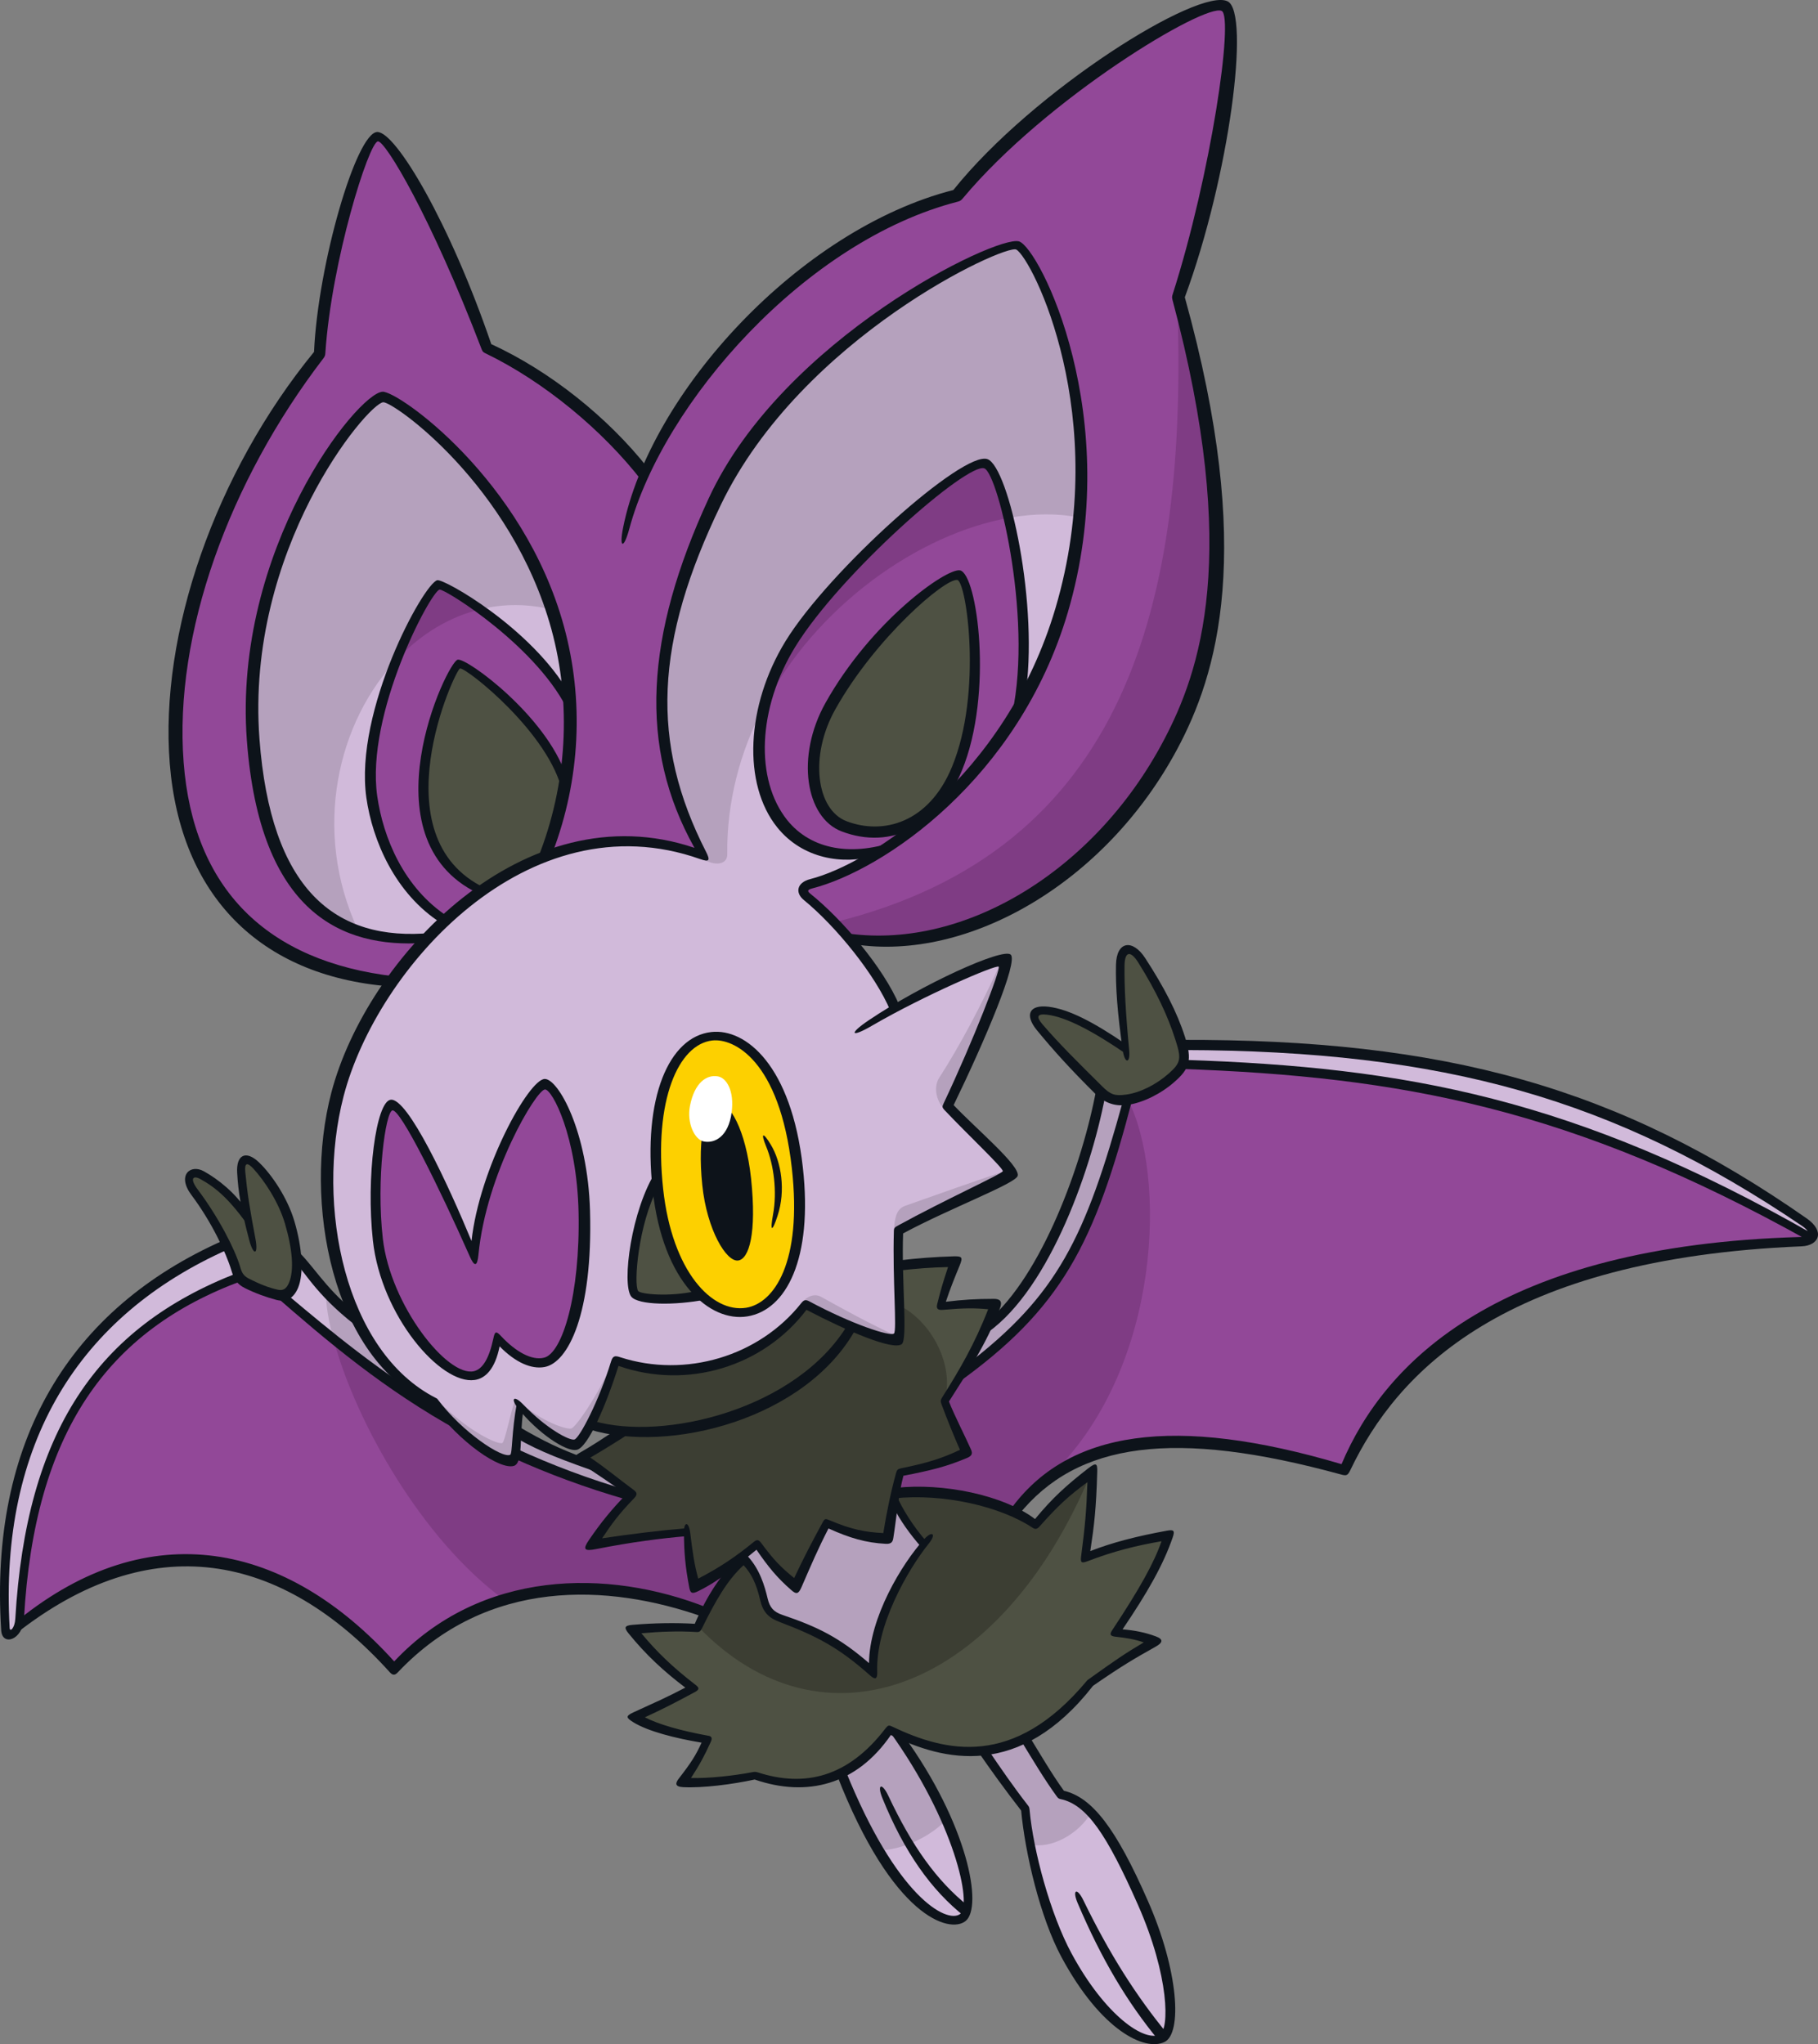 <?xml version="1.0" encoding="UTF-8"?>
<!-- Created with Inkscape (http://www.inkscape.org/) -->
<svg version="1.1" viewBox="0 0 294.15 330.77" xmlns="http://www.w3.org/2000/svg">
 <rect x="0" y="0" width="294.15" height="330.77" fill="#808080" stroke="none"/>
 <g fill="#924898">
  <path d="m144.83 241.58 0.842-3.292 9.839-16.031c14.404-8.848 23.476-26.638 26.787-44.315 3.629-0.599 7.539-3.255 9.241-5.78 34.532 0.393 67.249 8.137 101.5 28.134-0.449 0.524-1.216 0.599-2.582 0.655-35.785 1.235-63.807 13.581-72.711 36.758-28.602-7.277-43.38-5.78-53.612 6.94-5.668-2.413-11.841-3.685-19.305-3.068"/>
  <path d="m114.04 261.1c1.403-2.712 3.741-6.136 5.818-8.923l-17.79-10.214c-20.727-5.93-41.416-18.201-56.269-32.324-1.665-0.299-6.005-1.627-7.034-2.937-22.971 8.212-34.7 27.629-35.748 56.362 17.472-15.059 41.996-15.115 60.646 6.903 15.208-15.713 36.084-15.002 50.376-8.867"/>
  <path d="m137.44 151.87c20.315 3.405 41.79-12.178 51.891-31.296 8.287-15.676 10.85-36.945 1.366-72.45 6.136-18.22 10.513-45.419 7.52-47.177-3.386-2.002-30.678 15.152-43.361 30.772-20.427 5.088-41.771 24.823-50.47 45.063-6.285-8.53-15.769-15.9-25.572-20.446-7.857-21.381-15.526-34.27-17.715-34.233-2.45 0.037-8.624 20.558-9.391 35.28-16.892 21.475-24.617 46.111-23.102 66.015 1.478 19.342 12.533 33.017 34.831 35.448z"/>
 </g>
 <path d="m131.28 143.04c10.326-2.638 32.362-16.836 40.443-44.222 9.204-31.146-4.602-58.233-7.034-59.093-2.488-0.86-35.617 13.674-48.973 41.36-11.897 24.636-10.494 41.771-1.871 57.428-9.054-3.517-17.827-2.974-25.759 0.056 5.032-12.889 5.125-26.114 2.17-36.964-6.454-23.476-26.264-37.544-28.265-37.375-3.423 0.299-23.345 24.58-21.045 55.408 2.002 26.844 14.497 33.26 28.247 32.1-7.258 7.707-12.496 17.098-14.628 25.366-4.359 16.78-0.112 42.239 15.751 49.684 3.928 5.275 10.532 9.989 12.533 9.391 0.954-0.281 0.542-3.835 1.309-8.624 3.779 3.797 7.801 6.398 8.886 6.154 1.085-0.243 5.051-7.165 6.566-13.618 10.158 3.741 23.252 0.973 30.697-9.016 4.489 2.488 13.338 6.416 14.797 5.481 0.73-0.468 0.281-9.409 0.262-17.416 7.239-4.134 17.939-8.324 18.108-9.297 0.168-0.973-5.331-6.398-10.139-10.737 2.956-6.042 10.045-22.391 8.998-23.402-0.636-0.617-9.054 2.507-17.509 7.426-2.582-6.117-9.372-14.03-14.385-18.126-0.786-0.655-0.486-1.627 0.842-1.964" fill="#D1BADA"/>
 <path d="m143.71 137.26c-20.072 5.799-26.544-15.638-15.844-33.054 7.295-11.879 28.471-30.491 31.67-29.201 3.049 1.235 8.455 25.815 4.957 40.798-5.331 7.389-11.13 14.479-20.783 21.456" fill="#924898"/>
 <path d="m72.008 148.89c-7.426-4.677-10.962-13.506-11.879-20.016-1.946-13.73 8.904-33.597 10.812-34.214 0.711-0.224 16.069 8.624 21.494 19.773-0.168 7.37-1.216 18.089-4.359 24.15-5.612 2.544-10.288 5.387-16.069 10.307" fill="#924898"/>
 <path d="m134.33 114.25c-5.032 8.979-2.469 17.677 2.189 19.473 6.809 2.6 14.441-0.056 18.276-9.316 5.144-12.458 2.301-30.94 0.318-31.352-2.189-0.468-13.955 8.998-20.783 21.194" fill="#4E5143"/>
 <path d="m77.688 144.04c-17.565-8.642-4.639-36.365-3.461-36.608 1.122-0.243 14.441 9.727 17.21 19.716-1.384 5.836-1.815 7.632-3.348 11.43-4.62 2.207-6.51 3.217-10.401 5.462" fill="#4E5143"/>
 <path d="m76.73 203.4c-4.527-10.382-11.261-24.917-13.45-24.561-2.189 0.337-4.265 20.97-0.094 30.66 2.45 5.724 5.874 9.465 10.55 12.402 3.405 2.132 5.78-0.037 6.734-5.369 4.583 5.013 9.372 5.444 10.943 0.262 7.277-24.075-0.86-41.285-3.217-41.322-2.207-0.037-10.924 16.069-11.467 27.929" fill="#924898"/>
 <path d="m115.15 167.68c-6.585 0.73-10.214 11.037-8.717 24.767 1.646 15.077 9.054 20.783 14.423 19.922 5.444-0.879 9.783-8.773 8.137-23.402-1.702-15.077-8.006-21.924-13.843-21.288" fill="#fdd000"/>
 <path d="m116.06 178.5c-1.815 0.337-3.274 5.125-2.432 13.263 0.748 7.239 3.91 12.515 5.836 12.197 1.721-0.281 2.993-4.321 2.058-13.263-0.86-7.969-3.535-12.552-5.462-12.197" fill="#0d131a"/>
 <path d="m116.15 174.17c-1.815-0.318-3.76 0.991-4.508 4.733-0.561 2.862 0.767 5.518 2.226 5.799 1.777 0.355 3.984-0.786 4.508-4.677 0.468-3.535-0.823-5.612-2.226-5.855" fill="#fff"/>
 <g fill="#4e5143">
  <path d="m106.3 190.98c-2.619 4.321-5.013 15.826-3.554 18.276 0.786 1.328 7.426 1.141 10.55 0.262-3.797-4.359-6.903-11.673-6.996-18.538"/>
  <path d="m40.013 196.87c-2.039-3.012-4.939-6.136-7.95-7.052-1.665-0.486-2.095 1.066-0.973 2.544 3.068 3.984 6.117 9.952 6.959 12.664 0.449 1.478 0.954 2.245 2.226 2.843 1.253 0.617 5.013 1.983 5.911 1.627 4.228-1.646 0.262-16.985-4.733-20.97-1.721-1.366-2.507-0.86-2.357 0.786 0.187 2.02 0.374 4.134 0.917 7.557"/>
  <path d="m182.14 169.7c-3.853-2.656-9.709-6.08-12.945-6.08-2.002 0-2.376 1.01-1.141 2.394 3.704 4.209 7.09 7.763 9.802 10.382 1.459 1.384 3.049 1.777 5.294 1.291 3.33-0.748 8.38-4.153 8.343-6.323-0.056-2.974-3.685-12.552-7.221-16.667-1.609-1.889-2.956-1.141-2.974 1.122-0.019 4.003 0.243 8.736 0.842 13.88"/>
 </g>
 <path d="m48.15 203.45c-0.019 2.731-0.617 5.893-2.357 6.192 5.256 4.677 17.64 15.451 26.526 19.735l-2.32-2.582c-5.631-3.049-10.139-8.455-12.215-13.506-3.835-2.02-7.165-7.314-9.634-9.839" fill="#D1BADA"/>
 <path d="m36.453 201.19c-27.087 12.982-36.29 32.194-35.71 61.88 0.037 2.338 2.32 1.496 2.469-1.459 1.422-29.35 13.899-47.439 35.542-54.903-0.86-1.758-1.366-4.171-2.301-5.518" fill="#D1BADA"/>
 <path d="m111.16 248.09c0.224 2.918 0.505 5.743 1.235 8.661 3.872-1.927 6.978-4.34 10.101-6.903 2.039 2.881 3.704 4.882 6.285 6.94 1.702-3.648 3.143-6.734 4.92-10.288 3.61 1.515 6.547 2.376 9.896 2.488 0.505-3.105 1.197-7.557 2.076-10.719 3.648-0.748 7.539-1.684 10.7-3.255-1.272-2.9-2.394-5.238-3.517-8.268 3.124-4.957 6.042-9.877 8.212-15.676-3.087-0.037-5.724 0.056-8.886 0.299 0.673-2.301 1.534-4.901 2.432-7.183-3.18 0.131-6.154 0.299-9.241 0.655 0.168 5.088 0.412 11.186-0.281 11.71-1.403 1.048-11.392-3.554-14.797-5.481-4.489 5.893-14.591 13.543-30.678 9.016-1.029 3.143-2.32 7.221-4.022 10.326 1.085 0.486 2.638 0.973 4.639 1.16-1.852 1.459-4.602 3.274-5.893 4.209 3.105 2.338 5.705 4.396 7.857 5.949-2.806 2.843-4.695 5.5-6.678 8.38 5.556-1.066 10.831-1.665 15.638-2.02" fill="#4E5143"/>
 <path d="m149.52 249.88c-3.685 4.564-8.661 13.599-8.212 20.783-4.995-4.452-8.474-6.323-14.928-8.755-1.609-0.617-2.413-1.534-2.787-3.105-0.58-2.488-1.478-4.882-3.274-6.622-3.199 3.105-5.649 7.071-7.482 11.261-2.993-0.093-7.221-0.075-10.588 0.206 3.124 3.853 6.173 6.678 9.914 9.54-3.386 1.833-6.136 3.124-9.54 4.677 2.768 1.721 6.959 2.75 11.897 3.629-1.291 2.488-2.226 4.265-4.265 6.977 3.049 0.15 8.118-0.43 11.916-1.141 6.341 2.226 15.152 1.908 21.774-7.408 9.278 4.62 20.764 6.865 32.474-7.576 4.808-3.292 6.959-4.677 10.513-6.772-1.684-0.673-3.872-1.16-6.454-1.384 3.498-5.2 7.333-11.467 8.586-15.769-4.003 0.617-9.746 2.114-13.469 3.573 0.655-5.032 1.01-8.848 1.141-13.824-3.479 2.806-6.005 4.882-9.204 8.624-4.864-3.685-14.815-6.154-22.709-5.219l-0.187 1.197c1.74 3.124 2.432 4.246 4.882 7.108" fill="#4E5143"/>
 <g fill="#d1bada">
  <path d="m191.32 169.03c0.281 1.066 0.412 2.132 0.224 3.124 43.024 1.309 69.831 10.476 101.48 28.134 0.355-0.673 0.337-1.627-1.16-2.731-27.872-20.483-61.17-28.939-100.55-28.527"/>
  <path d="m136.1 286.88c8.455 20.988 17.098 25.384 19.735 23.402 2.45-1.815-0.449-15.47-11.055-30.155l-0.842-0.206c-1.983 2.956-3.592 4.845-7.838 6.959"/>
  <path d="m165.82 281.28c1.983 3.217 3.76 6.192 5.893 9.11 4.19 0.86 7.801 5.144 13.263 17.509 4.976 11.261 5.088 20.82 3.03 21.942-3.068 1.646-10.158-3.666-15.433-13.412-3.554-6.585-6.154-17.453-6.716-23.776-2.413-3.087-4.602-6.173-6.828-9.428 1.946-0.112 4.321-0.748 6.79-1.946"/>
 </g>
 <path d="m119.93 251.84c1.347 0.973 3.012 4.134 3.61 6.566 0.599 2.413 1.665 3.217 4.097 3.891 3.367 0.935 10.438 4.939 13.674 8.362-0.093-5.687 2.881-14.441 8.212-20.783-1.44-1.665-3.779-4.845-4.882-7.108l-23.252 4.078z" fill="#B5A1BD"/>
 <path d="m89.394 98.669c-4.265-14.722-21.942-34.42-27.648-34.326-2.843 0.056-19.829 20.502-21.063 47.776-0.898 19.922 5.855 35.299 17.247 38.385-7.52-16.125-3.311-33.858 6.529-44.053 2.264-5.238 5.462-11.579 6.416-11.748 1.029-0.187 4.134 1.721 6.978 3.853 3.648-0.86 7.539-0.898 11.542 0.112" fill="#B5A1BD"/>
 <path d="m64.453 106.45c3.76-3.91 8.343-6.697 13.394-7.894-2.843-2.132-5.949-4.041-6.959-3.853-0.973 0.168-4.153 6.51-6.435 11.748" fill="#7F3C84"/>
 <path d="m164.49 39.51c-3.386-0.748-34.887 15.208-46.803 37.562-7.37 13.805-17.771 35.748-3.741 62.068 2.264 1.16 3.741 0.486 3.723-0.879-0.093-8.605 2.095-16.611 5.78-23.72 4.302-18.07 33.166-40.537 36.084-39.47 1.16 0.412 2.881 4.62 3.872 8.698 3.91-0.692 7.688-0.73 11.112-0.037 2.768-21.774-7.52-43.661-10.027-44.222" fill="#B5A1BD"/>
 <path d="m159.54 75.069c-2.918-1.048-31.801 21.419-36.084 39.47 8.586-16.592 25.31-28.209 39.938-30.772-0.973-4.078-2.694-8.287-3.853-8.698" fill="#7F3C84"/>
 <path d="m70.639 226.39c4.77 5.088 10.083 7.52 10.663 7.09 0.393-0.299 1.235-4.583 1.983-6.809l0.804 0.655c-0.542 3.835-0.524 8.549-1.197 8.96-0.673 0.412-7.314-2.132-12.253-9.896" fill="#B5A1BD"/>
 <path d="m84.489 227.15c3.012 2.787 7.09 4.19 7.931 4.003 0.86-0.187 5.219-6.865 6.846-11.224-1.534 5.78-4.639 13.581-6.173 13.656-1.534 0.093-5.051-1.889-8.605-6.435" fill="#B5A1BD"/>
 <path d="m145.67 238.22c-0.86 3.592-1.571 7.352-2.095 10.7-2.768-0.224-6.529-1.085-9.839-2.376-1.684 3.33-3.629 6.323-4.864 10.288-2.376-2.095-4.602-4.583-6.285-6.921-3.891 2.974-6.846 5.219-10.027 6.641-0.73-2.843-1.122-5.612-1.328-8.661-5.182 0.43-10.569 1.272-15.732 2.245 2.207-3.255 3.872-5.313 6.641-8.287-2.768-2.32-5.088-4.265-7.988-6.21 2.17-1.197 4.265-2.6 6.323-4.097-1.553-0.168-3.255-0.617-4.864-0.973 1.665-3.816 2.825-6.603 3.966-10.513 8.96 3.61 22.279 1.758 30.66-8.886 6.173 3.143 14.048 6.061 14.909 5.5 0.393-0.262 0.636-2.825 0.449-5.387 4.77 2.357 8.811 9.147 7.314 15.152 1.347 3.517 2.039 5.481 3.442 8.343-3.255 1.609-5.967 2.469-10.681 3.442" fill="#3C3E33"/>
 <path d="m112.89 263.14c20.109 21.045 48.842 10.625 63.583-24.655-1.627 0.842-5.93 4.62-8.773 8.1-8.399-4.452-13.88-5.537-22.747-5.088l-0.262 1.366c1.758 2.881 2.75 4.564 4.733 6.921-3.872 5.425-7.632 12.103-8.025 20.932-3.891-3.573-9.073-6.884-14.404-8.717-1.721-0.599-3.105-1.777-3.367-3.199-0.243-1.403-1.048-4.639-3.311-6.641-3.461 3.367-5.069 6.529-7.426 10.981" fill="#3C3E33"/>
 <path d="m178.12 176.56c-2.264 11.953-8.306 30.529-18.538 38.067-0.973 2.301-2.264 5.013-3.629 7.127 12.907-8.118 22.055-22.635 26.563-43.735-1.815 0.168-3.161-0.337-4.396-1.459" fill="#B5A1BD"/>
 <path d="m182.53 178.02c6.136 11.953 5.537 42.632-11.953 60.178-3.124 2.806-4.415 4.003-6.304 6.491-5.125-2.058-11.673-3.853-19.342-2.974l0.673-3.367c4.321-0.804 7.744-1.927 10.644-3.386-1.422-3.012-2.619-5.574-3.348-8.212 1.066-1.627 2.114-3.236 2.806-4.583 11.317-8.137 20.465-18.108 26.825-44.147" fill="#7F3C84"/>
 <path d="m81.474 258.78c-13.151-9.652-23.832-28.546-27.442-41.809 6.117 5.032 14.497 10.195 18.482 12.552 4.658 5.219 9.372 7.202 10.382 6.772 0.318-0.15 0.486-0.468 0.58-1.141 4.695 2.226 13.169 5.406 18.426 6.716-2.264 2.582-4.508 5.705-6.248 8.081 5.967-1.01 9.952-1.422 15.582-2.058 0.318 4.003 0.468 5.93 1.16 8.773 2.376-1.029 5.331-2.843 7.202-4.359-2.32 3.087-4.059 5.537-5.556 8.455-11.392-3.723-20.895-4.882-32.568-1.983" fill="#7F3C84"/>
 <g fill="#b5a1bd">
  <path d="m54.022 216.98c-0.86-3.124-1.309-5.93-1.328-8.212 1.627 1.796 3.517 3.386 5.219 4.733 1.646 3.442 5.032 8.848 10.12 12.515-5.313-2.937-9.615-5.78-14.011-9.035"/>
  <path d="m83.823 231.98-0.393 3.255c5.893 2.787 14.404 5.761 18.631 6.734l-5.893-4.714c-4.789-1.721-7.614-2.881-12.346-5.275"/>
  <path d="m162.06 155.48c-3.479 7.632-7.015 14.142-10.083 18.893-0.898 1.384-0.673 3.592 0.935 5.294 3.143-6.529 10.7-23.046 9.147-24.187"/>
  <path d="m144.64 199.31c0.075-2.357 0.449-3.723 1.852-4.209 5.238-1.852 10.962-3.891 16.518-5.743 0.037 1.515-10.195 6.042-18.37 9.952"/>
  <path d="m129.67 210.89c0.804-1.104 2.114-1.646 3.143-1.066 4.209 2.32 7.165 3.984 12.515 6.51-0.767 1.179-9.091-1.852-15.657-5.444"/>
 </g>
 <path d="m190.46 48.446c1.871 49.291-8.324 89.248-55.558 100.81 0.991 0.954 1.796 1.74 2.432 2.638 20.465 2.525 41.06-10.457 51.723-30.547 9.409-17.771 10.868-41.603 1.403-72.898" fill="#7F3C84"/>
 <path d="m153.09 294.49c-1.927-4.377-4.658-9.297-8.306-14.366l-0.842-0.206c-1.983 2.956-3.592 4.845-7.838 6.959 2.058 5.125 4.134 9.26 6.136 12.552 3.835-0.131 8.231-2.189 10.85-4.939" fill="#B5A1BD"/>
 <path d="m176.56 293.31c-1.627-1.684-3.199-2.582-4.845-2.918-2.132-2.918-3.91-5.874-5.893-9.11-2.469 1.216-4.845 1.833-6.79 1.945 2.226 3.255 4.415 6.341 6.828 9.428 0.15 1.684 0.43 3.685 0.86 5.818 3.386 0.711 7.744-1.646 9.839-5.163" fill="#B5A1BD"/>
 <g fill="#0d131a">
  <path d="m144.07 163.57c-2.45-5.855-8.811-13.674-13.992-17.921-1.459-1.179-1.179-2.843 1.029-3.405 9.578-2.45 31.558-16.387 39.676-43.866 9.147-30.978-3.779-56.53-6.341-57.99-1.74-0.973-34.719 14.161-47.795 41.266-10.737 22.223-11.448 38.516-2.394 56.212 0.692 1.366 0.505 1.665-0.973 1.141-27.854-9.858-52.303 17.621-57.69 38.385-4.564 17.64 0.187 41.36 14.984 48.842 0.094 0.037 0.15 0.075 0.206 0.15 4.022 5.387 10.494 9.652 11.766 9.016 0.374-0.187 0.206-3.629 1.085-8.38l1.066 1.085c-0.692 4.078 0 8.624-1.553 9.091-2.245 0.673-8.661-3.685-13.263-9.896-16.293-7.445-20.876-32.942-16.274-50.488 5.761-21.961 31.333-48.917 58.757-39.62-9.11-16.274-7.969-34.326 2.301-56.549 11.935-25.833 46.579-42.669 50.208-41.584 3.274 0.973 17.21 28.508 7.894 60.047-7.95 26.9-29.799 41.696-41.36 44.652-0.786 0.206-0.786 0.449-0.355 0.804 5.238 4.19 11.879 12.009 14.479 18.145z"/>
  <path d="m83.831 227.9c-1.291-1.627-0.673-2.189 0.767-0.692 3.891 4.059 7.576 5.93 8.343 5.724 0.823-0.224 4.003-6.304 5.93-12.645 0.299-0.954 0.673-0.935 1.478-0.673 10.569 3.423 22.485-0.15 29.294-8.755 0.412-0.524 0.73-0.599 1.309-0.281 6.828 3.666 13.094 5.743 13.693 5.2 0.505-0.468-0.243-8.717-0.019-16.536 0-0.449 0.093-0.617 0.524-0.86 7.931-4.359 16.91-8.38 17.098-8.867 0.168-0.43-5.668-5.911-9.447-9.914-0.355-0.393-0.374-0.542-0.131-1.048 4.882-10.326 9.26-21.718 8.923-22.13-0.355-0.412-12.14 4.677-20.465 9.521-3.479 2.039-3.891 1.384-0.561-0.86 8.568-5.78 21.643-11.748 22.953-10.625 1.291 1.085-4.171 13.936-9.222 24.356 3.573 3.779 10.812 9.839 10.363 11.448-0.355 1.272-10.887 5.2-18.538 9.316-0.281 7.539 0.786 17.191-0.224 17.921-1.44 1.048-8.736-2.076-15.414-5.556-6.94 9.166-19.267 12.982-30.416 9.073-1.889 6.042-4.901 13.207-6.753 13.581-1.74 0.374-6.36-2.768-9.484-6.697"/>
  <path d="m138.52 214.94c-8.025 14.684-30.248 20.352-43.193 16.349l0.617-1.384c11.373 3.348 32.979-1.833 41.229-15.582z"/>
  <path d="m125.08 196.5c0.673-3.666 0.131-7.988-1.122-10.999-0.935-2.282-0.486-2.357 0.767-0.262 1.684 2.787 2.432 7.389 1.085 11.486-0.879 2.712-1.253 2.638-0.73-0.224"/>
  <path d="m128.12 189.03c1.721 15.32-2.918 21.849-7.389 22.579-5.537 0.879-11.972-5.874-13.431-19.193-1.571-14.423 2.488-23.458 7.969-24.056 3.348-0.374 10.868 3.03 12.851 20.67m-7.221 23.981c6.304-1.01 10.663-9.297 8.998-24.131-1.852-16.499-9.241-22.504-14.797-21.886-6.865 0.748-11.13 10.625-9.503 25.534 1.665 15.115 9.297 21.437 15.302 20.483"/>
  <path d="m114.21 210.28c-4.995 0.973-10.981 0.935-12.084-0.486-1.553-2.039 0-14.048 4.059-20.352l0.206 2.843c-3.068 5.705-3.91 15.451-3.143 16.611 0.355 0.524 5.107 0.991 9.447 0z"/>
  <path d="m76.008 203.3c0.748 1.702 1.216 1.684 1.403-0.262 1.253-13.132 9.372-26.75 10.775-26.75 1.16-0.019 5.163 7.576 5.425 19.885 0.281 13.3-2.619 22.784-5.574 23.514-1.983 0.505-4.583-0.954-6.921-3.442-0.86-0.935-1.048-0.842-1.291 0.337-0.711 3.311-1.758 4.957-3.143 5.294-4.284 0.991-13.506-10.663-14.741-21.456-1.104-9.634 0.449-20.54 1.553-20.745 1.291-0.243 7.632 12.589 12.515 23.626m0.786 19.997c1.758-0.243 3.311-1.796 4.041-5.444 2.619 2.675 5.182 3.723 7.258 3.348 3.835-0.692 7.838-8.605 7.37-25.291-0.374-12.851-5.125-21.306-7.314-21.325-2.582 0-10.588 14.516-11.86 26.226-3.723-9.016-10.326-23.271-13.094-22.859-2.357 0.337-3.984 12.515-2.862 22.784 1.328 12.159 10.962 23.364 16.462 22.56"/>
  <path d="m141.58 138.48c-5.163 1.478-11.71 0.524-15.826-4.602-5.631-6.996-5.069-19.679 1.347-30.136 7.034-11.448 28.77-30.884 32.68-29.444 3.442 1.253 8.437 23.813 6.061 38.685l-2.432 4.003c4.059-15.358-1.815-40.256-4.134-41.191-2.675-1.085-23.308 16.985-30.604 28.864-6.098 9.933-6.547 21.494-1.291 28.059 3.91 4.845 10.625 5.949 17.939 3.255z"/>
  <path d="m154.03 124.09c-3.76 9.11-11.168 11.037-17.06 8.792-4.864-1.852-6.08-10.513-1.815-18.108 6.472-11.56 17.752-21.213 19.735-20.932 1.459 0.206 4.115 18.22-0.86 30.248m1.609 0.58c5.125-12.402 2.488-31.857-0.318-32.381-2.189-0.393-14.348 8.193-21.774 21.475-4.808 8.605-3.236 18.519 2.619 20.764 8.025 3.068 15.788-0.935 19.473-9.858"/>
  <path d="m87.043 138.83c4.751-11.953 5.444-25.048 2.17-37.02-6.416-23.345-25.628-36.87-27.218-36.72-2.544 0.243-22.298 23.776-20.016 54.454 1.815 24.262 12.103 32.923 27.91 31.408l-1.291 1.627c-13.207 0.86-26.563-4.77-28.658-32.792-2.282-30.828 17.846-56.194 21.961-56.4 2.507-0.131 22.803 14.142 29.331 37.918 3.274 11.916 2.694 24.786-1.852 36.72z"/>
  <path d="m71.454 149.41c-7.539-4.751-11.205-13.469-12.178-20.334-1.983-14.086 9.241-34.607 11.467-35.187 1.085-0.281 15.32 7.782 21.381 18.388l0.056 3.33c-4.733-10.719-20.278-20.39-21.063-20.203-1.44 0.337-11.972 20.053-10.083 33.409 0.954 6.697 4.284 14.909 11.542 19.586z"/>
  <path d="m77.312 144.53c-18.444-8.923-4.995-37.431-3.255-37.787 1.478-0.318 14.292 9.091 17.509 18.725l-0.542 2.806c-2.039-9.615-15.638-20.296-16.592-20.109-0.767 0.15-13.319 27.274 4.059 35.542z"/>
  <path d="m103.9 77.871c-6.36-8.231-15.863-16.125-25.403-20.727-0.281-0.131-0.43-0.262-0.561-0.617-8.268-21.606-15.638-33.821-16.798-33.653-1.478 0.224-7.482 19.249-8.493 34.195-0.019 0.412-0.075 0.599-0.337 0.935-15.264 19.922-24.187 44.558-22.597 65.322 1.553 20.446 13.394 32.25 34.176 34.663l-0.935 1.609c-20.932-1.721-33.765-14.684-35.486-36.047-1.684-20.988 7.333-47.028 23.345-66.613 0.636-14.198 6.846-35.523 10.232-35.579 3.012-0.056 11.785 14.815 18.444 34.326 9.578 4.396 18.912 11.916 25.328 20.034z"/>
  <path d="m136.5 150.95c19.062 3.03 40.537-9.802 51.779-31.127 5.874-11.112 12.496-29.911 1.422-71.327-0.093-0.393-0.075-0.524 0.037-0.879 6.192-19.342 9.914-44.858 7.931-45.849-2.638-1.309-28.284 14.03-41.883 30.323-0.262 0.318-0.449 0.449-0.823 0.542-24.58 6.304-47.608 32.399-53.145 52.939-0.898 3.348-1.684 3.161-0.991-0.243 4.377-21.774 28.471-48.187 53.425-54.585 12.945-16.162 39.807-32.942 44.409-30.51 3.629 1.927 0.299 28.153-6.959 47.869 11.467 41.229 5.163 61.151-1.216 73.086-11.617 21.718-33.858 34.42-52.247 31.614z"/>
  <path d="m40.451 198.75c-3.217-4.602-5.425-6.529-8.044-7.969-1.179-0.636-1.758-0.093-0.412 1.702 3.33 4.433 5.986 9.578 6.846 12.458 0.281 0.973 0.505 1.478 1.44 1.964 1.702 0.86 3.161 1.459 4.714 1.796 0.767 0.168 1.347-0.131 1.758-1.122 0.879-2.058 0.542-5.537-0.655-9.615-1.048-3.517-3.311-6.903-5.107-8.867-0.991-1.066-1.44-0.954-1.309 0.505 0.337 3.498 0.692 5.78 1.646 10.831 0.505 2.656-0.318 2.843-1.01 0.206-1.347-5.144-1.758-7.67-1.946-10.868-0.168-2.937 1.422-3.704 3.535-1.684 2.114 2.02 4.639 5.818 5.724 9.521 1.272 4.284 1.553 8.493 0.599 10.775-0.711 1.665-1.852 2.376-3.479 1.964-1.627-0.43-3.461-1.085-5.144-1.927-1.291-0.655-1.74-1.422-2.189-2.918-0.842-2.787-3.18-7.782-6.435-12.122-2.413-3.217-0.168-5.069 2.002-3.853 2.338 1.291 5.2 3.592 6.978 6.416z"/>
  <path d="m111.17 248.56c-4.171 0.355-9.035 0.973-14.703 2.095-1.964 0.393-2.207 0.056-1.179-1.459 2.095-3.068 3.666-4.901 6.005-7.389-2.394-1.777-4.62-3.199-7.557-5.182-0.935-0.636-0.991-0.954 0.037-1.534 2.282-1.309 3.797-2.338 5.874-3.704l2.656 0.262c-1.871 1.235-4.882 3.105-6.79 4.209 2.525 1.702 4.751 3.573 6.978 5.2 0.542 0.412 0.73 0.73 0.112 1.366-2.544 2.638-3.61 4.134-5.182 6.491 4.658-0.692 9.521-1.291 13.637-1.627z"/>
  <path d="m145.33 203.96c3.255-0.374 5.874-0.58 9.035-0.673 1.291-0.019 1.44 0.15 0.935 1.422-0.917 2.226-1.534 3.741-2.264 5.93 2.787-0.337 4.826-0.468 7.782-0.468 0.954 0 1.403 0.374 0.991 1.478-2.245 5.967-5.369 10.532-8.268 15.133 0.804 2.095 2.75 5.893 3.573 7.782 0.281 0.636 0.131 1.01-0.599 1.328-3.479 1.478-6.173 2.095-10.345 2.9-0.786 2.918-1.16 7.127-1.627 10.045-0.093 0.617-0.281 1.01-1.197 0.973-3.255-0.168-5.855-0.935-9.297-2.488-1.758 3.423-2.75 5.78-4.377 9.521-0.468 1.066-0.804 1.197-1.646 0.449-2.32-2.02-3.741-3.779-5.631-6.529-3.012 2.432-5.649 4.826-9.372 6.678-1.066 0.542-1.328 0.337-1.496-0.542-0.673-3.517-0.823-5.593-0.879-8.773-0.037-1.964 0.786-2.02 1.029-0.075 0.412 3.311 0.636 4.939 1.291 7.389 3.535-1.833 6.042-3.535 8.979-5.93 0.542-0.449 0.804-0.374 1.216 0.168 2.058 2.768 3.087 3.835 5.331 5.668 1.627-3.442 2.75-5.593 4.62-9.035 0.318-0.58 0.449-0.599 1.066-0.337 3.666 1.553 5.855 1.946 8.736 2.095 0.486-3.049 1.216-6.678 2.058-9.69 0.15-0.524 0.262-0.673 0.786-0.786 4.284-0.879 6.547-1.571 9.559-2.993-0.879-1.983-2.151-5.107-2.974-7.352-0.187-0.468-0.187-0.673 0.075-1.104 2.806-4.433 5.256-8.624 7.464-14.292-2.132-0.206-3.891-0.206-7.295 0.093-0.823 0.075-1.141-0.15-0.954-0.917 0.617-2.45 0.935-3.517 1.758-6.005-2.825 0.056-4.92 0.243-7.988 0.561z"/>
  <path d="m47.879 202.15c2.582 2.282 4.564 6.061 9.316 9.952l1.59 3.292c-7.277-5.275-9.316-9.465-10.85-10.868z"/>
  <path d="m83.818 230.78c4.19 2.469 6.978 3.76 10.532 5.051l3.573 2.843c-6.959-2.432-10.494-3.76-14.292-5.93z"/>
  <path d="m74.328 231.57c-12.159-6.697-21.325-14.479-30.229-22.26l2.301 0.112c7.071 5.949 15.002 12.552 25.048 18.594z"/>
  <path d="m83.535 234.41c5.612 2.582 11.804 4.957 18.725 6.94l-0.86 1.309c-6.79-1.964-12.814-4.228-18.276-6.697z"/>
  <path d="m39.291 207.2c-21.924 8.025-33.727 24.543-35.411 54.716-0.206 3.461-3.517 4.527-3.685 1.908-1.964-30.547 10.962-52.078 36.084-63.171l0.692 1.478c-24.262 10.775-37.113 31.464-35.411 61.282 0.037 0.767 0.842 0 0.917-1.478 1.758-30.211 13.169-47.14 35.972-55.969z"/>
  <path d="m113.82 261.65c-15.451-5.462-34.962-6.36-49.441 8.942-0.449 0.486-0.804 0.542-1.272 0.037-17.659-19.586-38.759-23.42-60.534-6.285l0.468-2.282c21.157-17.023 43.212-12.608 60.739 6.772 13.992-14.872 34.476-15.115 50.694-8.68z"/>
  <path d="m145 240.75c7.501-0.823 17.303 1.122 22.466 5.051 2.825-3.423 5.032-5.425 8.586-8.193 1.328-1.029 1.515-0.804 1.478 0.561-0.168 5.949-0.486 8.624-1.122 12.814 3.498-1.366 7.52-2.413 12.365-3.292 1.048-0.187 1.384-0.112 0.973 1.066-1.534 4.471-4.078 8.923-8.118 14.89 2.002 0.168 3.685 0.505 5.387 1.141 1.328 0.486 1.066 1.048-0.037 1.665-3.554 2.002-5.256 2.974-10.12 6.323-11.916 15.264-24.299 12.122-32.717 7.969-5.537 8.062-13.562 10.12-22.036 7.202-3.61 0.786-8.418 1.403-11.598 1.235-1.347-0.075-1.235-0.655-0.711-1.347 2.114-2.731 2.75-3.76 3.723-5.855-4.19-0.692-8.642-1.815-11.037-3.292-1.16-0.73-1.328-0.991 0-1.609 3.348-1.534 5.425-2.432 8.399-4.003-3.461-2.619-6.36-5.294-9.166-8.755-0.73-0.898-0.767-1.291 0.636-1.403 3.442-0.299 6.978-0.355 10.064-0.168 2.058-4.751 4.302-8.062 7.221-10.906 0.561-0.542 0.86-0.524 1.366 0 1.946 2.114 2.731 4.826 3.199 6.809 0.337 1.422 0.935 2.17 2.394 2.656 5.836 1.983 9.204 3.666 14.011 7.801 0.056-7.333 5.275-16.031 8.886-20.016 1.366-1.496 2.058-0.898 0.786 0.673-3.479 4.321-8.624 13.394-8.343 20.783 0.037 1.16-0.337 1.272-1.104 0.599-5.144-4.583-8.661-6.398-14.703-8.698-1.758-0.655-2.675-1.59-3.124-3.498-0.617-2.694-1.422-4.302-2.694-5.687-2.656 2.432-4.489 5.687-6.734 10.214-0.262 0.524-0.412 0.636-0.954 0.599-2.862-0.187-5.967-0.056-8.848 0.206 2.45 2.974 5.051 5.481 8.736 8.324 0.617 0.468 0.73 0.748-0.093 1.197-3.03 1.627-4.92 2.619-8.081 4.078 2.226 1.141 5.78 2.17 10.326 2.993 0.449 0.075 0.636 0.355 0.337 0.991-1.122 2.45-1.815 3.704-3.199 5.836 2.862 0.075 6.865-0.355 9.989-0.954 0.299-0.056 0.468-0.056 0.804 0.037 7.67 2.488 14.684 0.748 20.689-7.127 0.393-0.486 0.524-0.542 1.066-0.281 8.642 4.115 19.642 6.828 31.52-7.426l0.112-0.112c4.695-3.367 6.117-4.321 9.073-6.08-1.515-0.524-2.825-0.73-4.546-0.917-0.973-0.112-0.973-0.43-0.524-1.104 4.508-6.809 6.753-10.906 7.95-14.348-3.984 0.692-7.595 1.553-12.028 3.255-0.917 0.337-1.104 0.206-0.991-0.748 0.655-4.976 0.879-7.576 1.029-12.066-3.03 2.226-4.677 3.723-7.707 7.127-0.412 0.468-0.692 0.561-1.179 0.243-5.256-3.479-14.441-5.574-22.373-4.751z"/>
  <path d="m144.86 241.58c1.122 2.6 2.862 5.35 5.069 7.894l-0.823 0.917c-1.927-2.189-3.461-4.359-4.602-6.622z"/>
  <path d="m163.41 244.36c9.353-13.02 26.713-15.433 53.65-7.445 6.996-16.592 25.515-35.374 74.301-36.758 1.44-0.037 1.74-0.748 0.168-1.815-30.286-20.521-57.896-28.321-100.12-28.434l-0.486-1.646c42.856-0.131 70.972 7.632 101.41 28.901 3.03 2.114 1.946 4.396-0.842 4.508-48.131 1.983-65.416 20.296-73.011 36.215-0.412 0.842-0.599 0.954-1.478 0.711-27.049-7.408-42.725-5.238-52.209 6.547z"/>
  <path d="m292.53 200.7c-38.311-21.381-65.734-26.488-101.56-27.741l0.617-1.459c35.86 1.179 63.283 6.21 101.72 28.172z"/>
  <path d="m178.81 177.39c-2.45 12.795-9.615 32.437-19.922 38.834l0.954-2.488c8.661-7.295 15.302-25.254 17.565-37.637z"/>
  <path d="m183.25 177.73c-6.117 23.458-11.392 34.027-28.677 46.317l1.758-3.161c14.815-11.317 19.305-20.708 25.403-42.894z"/>
  <path d="m182.23 170.55c-5.331-3.648-9.69-5.986-12.814-6.36-1.571-0.187-1.833 0.281-0.748 1.553 2.675 3.124 5.799 6.21 9.578 9.952 1.44 1.459 2.114 1.665 3.966 1.422 2.301-0.318 4.864-1.627 6.884-3.405s2.058-2.45 1.066-5.518c-1.235-3.872-3.105-7.819-5.967-12.402-1.272-2.039-2.189-1.852-2.245 0.355-0.056 3.423 0.187 7.894 0.748 13.749 0.224 2.189-0.692 2.32-1.029 0.112-0.898-6.173-1.179-10.419-1.104-13.88 0.075-3.891 2.712-4.209 4.733-1.085 3.049 4.695 5.144 8.736 6.416 12.702 1.235 3.835 0.73 5.2-1.684 7.314-2.151 1.908-5.069 3.367-7.557 3.723-1.702 0.224-3.479-0.019-5.313-1.852-3.797-3.76-6.678-6.921-9.409-10.251-1.964-2.413-1.291-4.153 1.889-3.779 3.33 0.412 7.314 2.507 12.44 6.005z"/>
  <path d="m146.23 280.87c10.363 14.329 12.833 27.667 10.008 29.968-2.582 2.095-11.841-0.542-20.839-23.663l1.403-0.692c8.231 20.446 16.349 24.823 18.538 23.233 2.002-1.459-0.842-14.89-11.467-29.631z"/>
  <path d="m156.08 310.11c-5.406-4.246-9.802-10.476-13.319-19.174-0.898-2.207-0.075-2.563 0.954-0.393 3.853 8.193 7.801 13.749 12.926 17.865z"/>
  <path d="m166.53 280.94c1.758 2.862 3.704 6.21 5.612 8.829 4.546 1.066 8.399 5.986 13.599 17.846 4.976 11.299 5.556 21.419 2.675 22.803-3.18 1.534-10.232-1.815-16.649-13.693-3.461-6.398-5.911-16.873-6.547-23.757-2.544-3.274-4.957-6.603-7.034-9.634l1.721-0.168c1.983 2.918 4.022 5.893 6.435 8.998 0.187 0.243 0.206 0.355 0.243 0.692 0.599 6.622 3.367 16.892 6.79 23.233 5.481 10.139 11.86 14.404 14.292 13.094 1.534-0.823 1.571-9.353-3.535-20.932-5.088-11.504-8.324-16.256-12.533-17.135-0.281-0.056-0.412-0.15-0.599-0.412-1.983-2.712-3.984-6.08-5.78-9.016z"/>
  <path d="m187.45 330.13c-5.107-6.192-9.241-13.151-13.094-22.204-0.917-2.17-0.093-2.563 0.935-0.43 4.265 8.773 8.586 15.526 13.618 21.643z"/>
 </g>
</svg>

